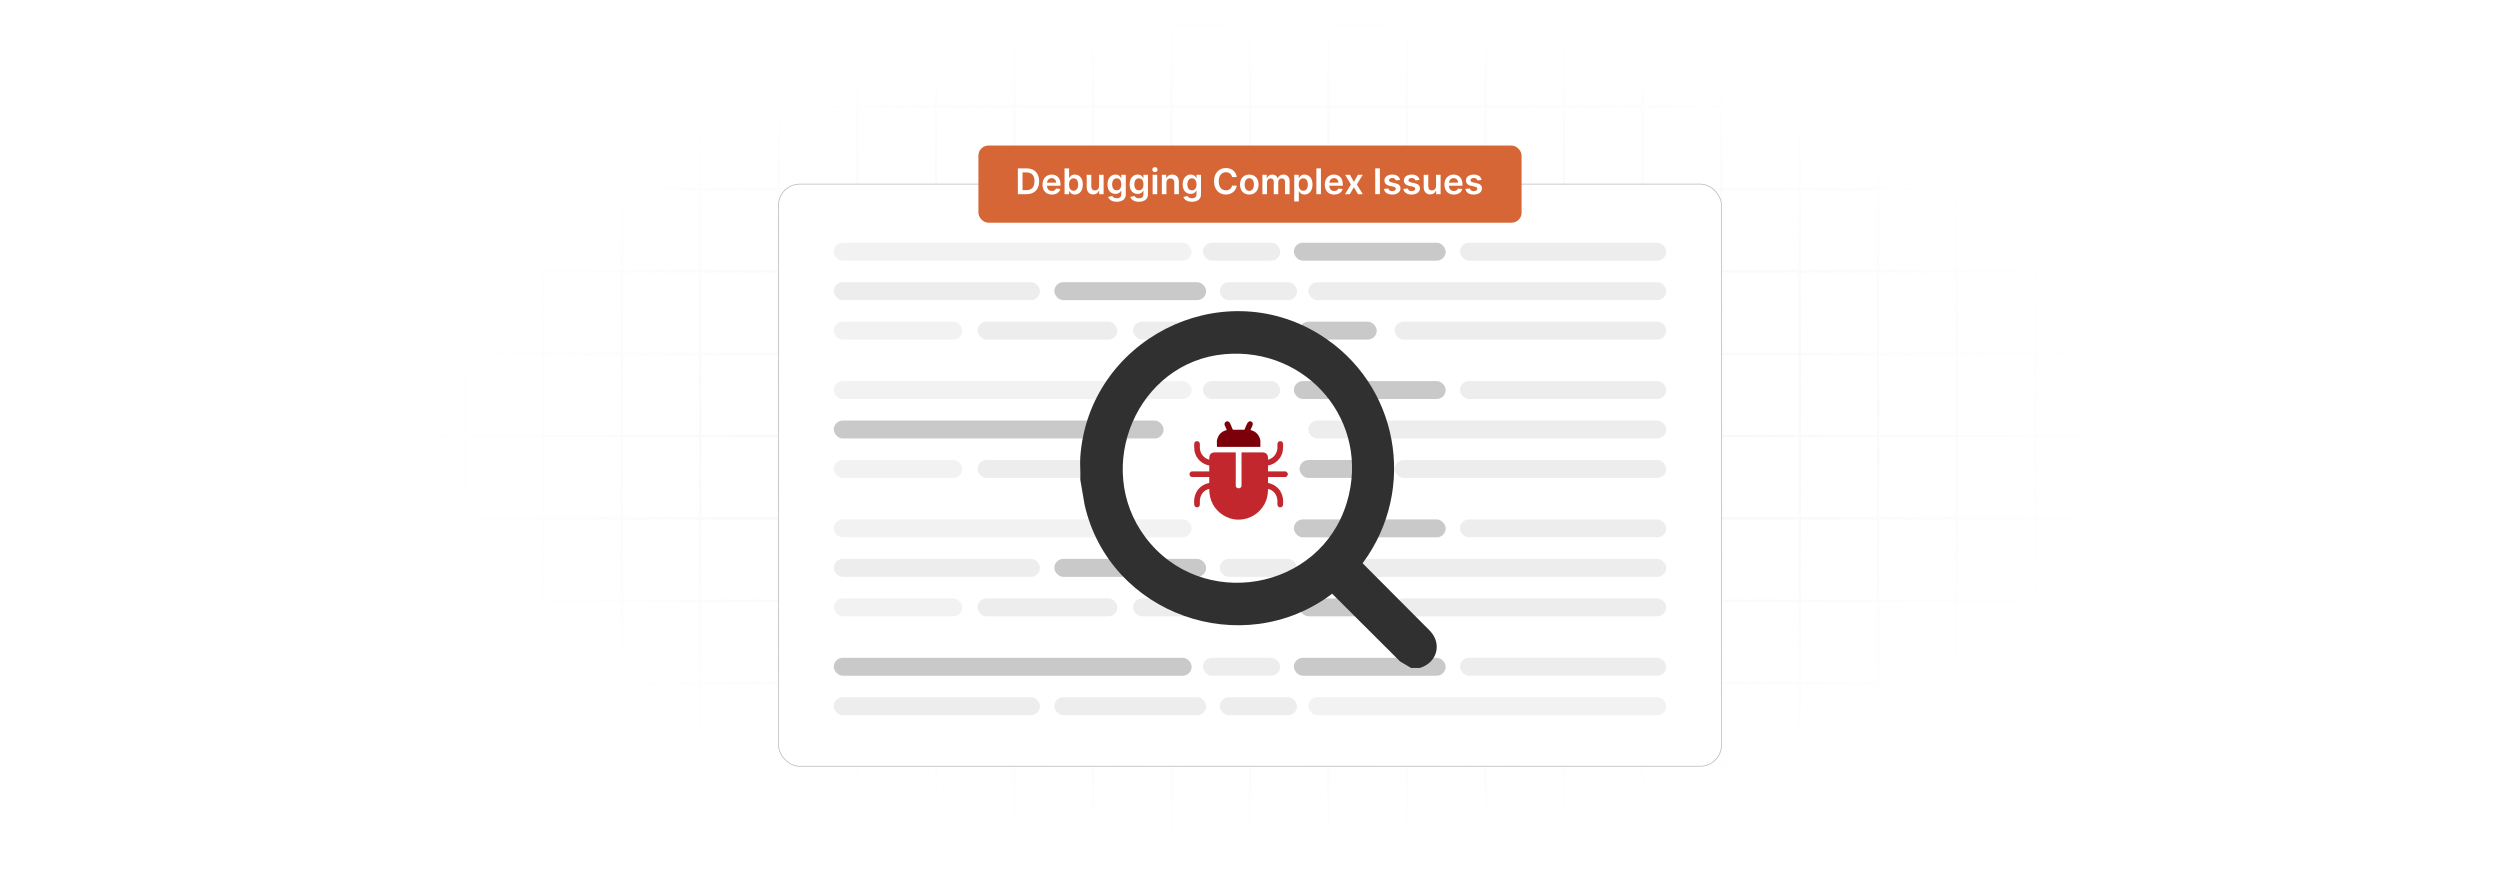 <?xml version="1.0" encoding="UTF-8"?>
<svg id="Layer_1" data-name="Layer 1" xmlns="http://www.w3.org/2000/svg" xmlns:xlink="http://www.w3.org/1999/xlink" viewBox="0 0 860 300">
  <defs>
    <filter id="luminosity-invert" x="39.647" y="-.272" width="782.115" height="300.272" color-interpolation-filters="sRGB" filterUnits="userSpaceOnUse">
      <feColorMatrix result="cm" values="-1 0 0 0 1 0 -1 0 0 1 0 0 -1 0 1 0 0 0 1 0"/>
    </filter>
    <radialGradient id="radial-gradient" cx="439.235" cy="148.479" fx="439.235" fy="148.479" r="298.487" gradientTransform="translate(0 74.962) scale(1 .495)" gradientUnits="userSpaceOnUse">
      <stop offset=".123" stop-color="#000" stop-opacity=".95"/>
      <stop offset="1" stop-color="#000" stop-opacity="0"/>
    </radialGradient>
    <mask id="mask" x="39.647" y="-.272" width="782.115" height="300.272" maskUnits="userSpaceOnUse">
      <g filter="url(#luminosity-invert)">
        <rect x="39.647" y="-.272" width="782.115" height="300.272" fill="url(#radial-gradient)"/>
      </g>
    </mask>
  </defs>
  <rect y="0" width="860" height="300" fill="#fff"/>
  <g mask="url(#mask)">
    <g opacity=".4">
      <path d="M808.41,291.922H51.59V8.078h756.819v283.845ZM52.09,291.422h755.819V8.578H52.09v282.845Z" fill="#e6e6e6" stroke="#d6d6d6" stroke-miterlimit="10" stroke-width=".25"/>
      <rect x="51.84" y="36.413" width="756.319" height=".5" fill="#e6e6e6" stroke="#d6d6d6" stroke-miterlimit="10" stroke-width=".25"/>
      <rect x="51.84" y="64.747" width="756.319" height=".5" fill="#e6e6e6" stroke="#d6d6d6" stroke-miterlimit="10" stroke-width=".25"/>
      <rect x="51.84" y="93.082" width="756.319" height=".5" fill="#e6e6e6" stroke="#d6d6d6" stroke-miterlimit="10" stroke-width=".25"/>
      <rect x="51.84" y="121.415" width="756.319" height=".5" fill="none" stroke="#d6d6d6" stroke-miterlimit="10" stroke-width=".25"/>
      <rect x="51.84" y="149.75" width="756.319" height=".5" fill="#e6e6e6" stroke="#d6d6d6" stroke-miterlimit="10" stroke-width=".25"/>
      <rect x="51.84" y="178.084" width="756.319" height=".5" fill="#e6e6e6" stroke="#d6d6d6" stroke-miterlimit="10" stroke-width=".25"/>
      <rect x="51.84" y="206.418" width="756.319" height=".5" fill="#e6e6e6" stroke="#d6d6d6" stroke-miterlimit="10" stroke-width=".25"/>
      <rect x="51.84" y="234.753" width="756.319" height=".5" fill="#e6e6e6" stroke="#d6d6d6" stroke-miterlimit="10" stroke-width=".25"/>
      <rect x="51.84" y="263.087" width="756.319" height=".5" fill="#e6e6e6" stroke="#d6d6d6" stroke-miterlimit="10" stroke-width=".25"/>
      <rect x="780.898" y="8.328" width=".5" height="283.345" fill="#e6e6e6" stroke="#d6d6d6" stroke-miterlimit="10" stroke-width=".25"/>
      <rect x="753.887" y="8.328" width=".5" height="283.345" fill="#e6e6e6" stroke="#d6d6d6" stroke-miterlimit="10" stroke-width=".25"/>
      <rect x="726.875" y="8.328" width=".5" height="283.345" fill="#e6e6e6" stroke="#d6d6d6" stroke-miterlimit="10" stroke-width=".25"/>
      <rect x="699.864" y="8.328" width=".5" height="283.345" fill="#e6e6e6" stroke="#d6d6d6" stroke-miterlimit="10" stroke-width=".25"/>
      <rect x="672.852" y="8.328" width=".5" height="283.345" fill="#e6e6e6" stroke="#d6d6d6" stroke-miterlimit="10" stroke-width=".25"/>
      <rect x="645.841" y="8.328" width=".5" height="283.345" fill="#e6e6e6" stroke="#d6d6d6" stroke-miterlimit="10" stroke-width=".25"/>
      <rect x="618.83" y="8.328" width=".5" height="283.345" fill="#e6e6e6" stroke="#d6d6d6" stroke-miterlimit="10" stroke-width=".25"/>
      <rect x="591.818" y="8.328" width=".5" height="283.345" fill="#e6e6e6" stroke="#d6d6d6" stroke-miterlimit="10" stroke-width=".25"/>
      <rect x="564.807" y="8.328" width=".5" height="283.345" fill="#e6e6e6" stroke="#d6d6d6" stroke-miterlimit="10" stroke-width=".25"/>
      <rect x="537.795" y="8.328" width=".5" height="283.345" fill="#e6e6e6" stroke="#d6d6d6" stroke-miterlimit="10" stroke-width=".25"/>
      <rect x="510.784" y="8.328" width=".5" height="283.345" fill="#e6e6e6" stroke="#d6d6d6" stroke-miterlimit="10" stroke-width=".25"/>
      <rect x="483.772" y="8.328" width=".5" height="283.345" fill="#e6e6e6" stroke="#d6d6d6" stroke-miterlimit="10" stroke-width=".25"/>
      <rect x="456.761" y="8.328" width=".5" height="283.345" fill="#e6e6e6" stroke="#d6d6d6" stroke-miterlimit="10" stroke-width=".25"/>
      <rect x="429.75" y="8.328" width=".5" height="283.345" fill="#e6e6e6" stroke="#d6d6d6" stroke-miterlimit="10" stroke-width=".25"/>
      <rect x="402.738" y="8.328" width=".5" height="283.345" fill="#e6e6e6" stroke="#d6d6d6" stroke-miterlimit="10" stroke-width=".25"/>
      <rect x="375.727" y="8.328" width=".5" height="283.345" fill="#e6e6e6" stroke="#d6d6d6" stroke-miterlimit="10" stroke-width=".25"/>
      <rect x="348.716" y="8.328" width=".5" height="283.345" fill="#e6e6e6" stroke="#d6d6d6" stroke-miterlimit="10" stroke-width=".25"/>
      <rect x="321.704" y="8.328" width=".5" height="283.345" fill="#e6e6e6" stroke="#d6d6d6" stroke-miterlimit="10" stroke-width=".25"/>
      <rect x="294.693" y="8.328" width=".5" height="283.345" fill="#e6e6e6" stroke="#d6d6d6" stroke-miterlimit="10" stroke-width=".25"/>
      <rect x="267.682" y="8.328" width=".5" height="283.345" fill="#e6e6e6" stroke="#d6d6d6" stroke-miterlimit="10" stroke-width=".25"/>
      <rect x="240.67" y="8.328" width=".5" height="283.345" fill="#e6e6e6" stroke="#d6d6d6" stroke-miterlimit="10" stroke-width=".25"/>
      <rect x="213.659" y="8.328" width=".5" height="283.345" fill="#e6e6e6" stroke="#d6d6d6" stroke-miterlimit="10" stroke-width=".25"/>
      <rect x="186.648" y="8.328" width=".5" height="283.345" fill="#e6e6e6" stroke="#d6d6d6" stroke-miterlimit="10" stroke-width=".25"/>
      <rect x="159.636" y="8.328" width=".5" height="283.345" fill="#e6e6e6" stroke="#d6d6d6" stroke-miterlimit="10" stroke-width=".25"/>
      <rect x="132.625" y="8.328" width=".5" height="283.345" fill="#e6e6e6" stroke="#d6d6d6" stroke-miterlimit="10" stroke-width=".25"/>
      <rect x="105.613" y="8.328" width=".5" height="283.345" fill="#e6e6e6" stroke="#d6d6d6" stroke-miterlimit="10" stroke-width=".25"/>
      <rect x="78.602" y="8.328" width=".5" height="283.345" fill="#e6e6e6" stroke="#d6d6d6" stroke-miterlimit="10" stroke-width=".25"/>
    </g>
  </g>
  <rect x="267.807" y="63.339" width="324.387" height="200.248" rx="7.295" ry="7.295" fill="#fff" stroke="#b7b7b7" stroke-miterlimit="10" stroke-width=".25"/>
  <g>
    <g>
      <rect x="286.82" y="83.496" width="123.111" height="6.171" rx="3.086" ry="3.086" fill="#f2f2f2"/>
      <rect x="502.248" y="83.496" width="70.932" height="6.171" rx="3.086" ry="3.086" fill="#ededed"/>
      <rect x="413.819" y="83.496" width="26.557" height="6.171" rx="3.086" ry="3.086" fill="#ededed"/>
      <rect x="445.097" y="83.496" width="52.213" height="6.171" rx="3.086" ry="3.086" fill="#c9c9c9"/>
      <rect x="450.069" y="97.074" width="123.111" height="6.171" rx="3.086" ry="3.086" transform="translate(1023.25 200.32) rotate(-180)" fill="#ededed"/>
      <rect x="286.82" y="97.074" width="70.932" height="6.171" rx="3.086" ry="3.086" transform="translate(644.572 200.32) rotate(-180)" fill="#ededed"/>
      <rect x="419.624" y="97.074" width="26.557" height="6.171" rx="3.086" ry="3.086" transform="translate(865.805 200.32) rotate(180)" fill="#ededed"/>
      <rect x="362.69" y="97.074" width="52.213" height="6.171" rx="3.086" ry="3.086" transform="translate(777.593 200.32) rotate(180)" fill="#c9c9c9"/>
      <rect x="479.756" y="110.652" width="93.424" height="6.171" rx="3.086" ry="3.086" transform="translate(1052.937 227.476) rotate(-180)" fill="#ededed"/>
      <rect x="336.298" y="110.652" width="48.075" height="6.171" rx="3.086" ry="3.086" transform="translate(720.672 227.476) rotate(180)" fill="#ededed"/>
      <rect x="286.82" y="110.652" width="44.201" height="6.171" rx="3.086" ry="3.086" transform="translate(617.841 227.476) rotate(180)" fill="#f2f2f2"/>
      <rect x="447.039" y="110.652" width="26.557" height="6.171" rx="3.086" ry="3.086" transform="translate(920.635 227.476) rotate(180)" fill="#c9c9c9"/>
      <rect x="389.753" y="110.652" width="52.213" height="6.171" rx="3.086" ry="3.086" transform="translate(831.72 227.476) rotate(180)" fill="#ededed"/>
    </g>
    <g>
      <rect x="286.82" y="131.089" width="123.111" height="6.171" rx="3.086" ry="3.086" fill="#f2f2f2"/>
      <rect x="502.248" y="131.089" width="70.932" height="6.171" rx="3.086" ry="3.086" fill="#ededed"/>
      <rect x="413.819" y="131.089" width="26.557" height="6.171" rx="3.086" ry="3.086" fill="#ededed"/>
      <rect x="445.097" y="131.089" width="52.213" height="6.171" rx="3.086" ry="3.086" fill="#c9c9c9"/>
      <rect x="450.069" y="144.667" width="123.111" height="6.171" rx="3.086" ry="3.086" transform="translate(1023.25 295.507) rotate(-180)" fill="#ededed"/>
      <rect x="286.82" y="144.667" width="113.463" height="6.171" rx="3.086" ry="3.086" transform="translate(687.102 295.507) rotate(-180)" fill="#c9c9c9"/>
      <rect x="479.756" y="158.246" width="93.424" height="6.171" rx="3.086" ry="3.086" transform="translate(1052.937 322.663) rotate(180)" fill="#ededed"/>
      <rect x="336.298" y="158.246" width="48.075" height="6.171" rx="3.086" ry="3.086" transform="translate(720.672 322.663) rotate(-180)" fill="#ededed"/>
      <rect x="286.82" y="158.246" width="44.201" height="6.171" rx="3.086" ry="3.086" transform="translate(617.841 322.663) rotate(180)" fill="#f2f2f2"/>
      <rect x="447.039" y="158.246" width="26.557" height="6.171" rx="3.086" ry="3.086" transform="translate(920.635 322.663) rotate(180)" fill="#c9c9c9"/>
    </g>
    <g>
      <rect x="286.82" y="178.683" width="123.111" height="6.171" rx="3.086" ry="3.086" fill="#f2f2f2"/>
      <rect x="502.248" y="178.683" width="70.932" height="6.171" rx="3.086" ry="3.086" fill="#ededed"/>
      <rect x="445.097" y="178.683" width="52.213" height="6.171" rx="3.086" ry="3.086" fill="#c9c9c9"/>
      <rect x="450.069" y="192.261" width="123.111" height="6.171" rx="3.086" ry="3.086" transform="translate(1023.25 390.693) rotate(-180)" fill="#ededed"/>
      <rect x="286.82" y="192.261" width="70.932" height="6.171" rx="3.086" ry="3.086" transform="translate(644.572 390.693) rotate(-180)" fill="#ededed"/>
      <rect x="419.624" y="192.261" width="26.557" height="6.171" rx="3.086" ry="3.086" transform="translate(865.805 390.693) rotate(180)" fill="#ededed"/>
      <rect x="362.69" y="192.261" width="52.213" height="6.171" rx="3.086" ry="3.086" transform="translate(777.593 390.693) rotate(180)" fill="#c9c9c9"/>
      <rect x="479.756" y="205.839" width="93.424" height="6.171" rx="3.086" ry="3.086" transform="translate(1052.937 417.849) rotate(-180)" fill="#ededed"/>
      <rect x="336.298" y="205.839" width="48.075" height="6.171" rx="3.086" ry="3.086" transform="translate(720.672 417.849) rotate(180)" fill="#ededed"/>
      <rect x="286.82" y="205.839" width="44.201" height="6.171" rx="3.086" ry="3.086" transform="translate(617.841 417.849) rotate(180)" fill="#f2f2f2"/>
      <rect x="447.039" y="205.839" width="26.557" height="6.171" rx="3.086" ry="3.086" transform="translate(920.635 417.849) rotate(180)" fill="#c9c9c9"/>
      <rect x="389.753" y="205.839" width="52.213" height="6.171" rx="3.086" ry="3.086" transform="translate(831.72 417.849) rotate(180)" fill="#ededed"/>
    </g>
    <g>
      <rect x="286.82" y="226.276" width="123.111" height="6.171" rx="3.086" ry="3.086" fill="#c9c9c9"/>
      <rect x="502.248" y="226.276" width="70.932" height="6.171" rx="3.086" ry="3.086" fill="#ededed"/>
      <rect x="413.819" y="226.276" width="26.557" height="6.171" rx="3.086" ry="3.086" fill="#ededed"/>
      <rect x="445.097" y="226.276" width="52.213" height="6.171" rx="3.086" ry="3.086" fill="#c9c9c9"/>
      <rect x="450.069" y="239.854" width="123.111" height="6.171" rx="3.086" ry="3.086" transform="translate(1023.25 485.879) rotate(-180)" fill="#f2f2f2"/>
      <rect x="286.82" y="239.854" width="70.932" height="6.171" rx="3.086" ry="3.086" transform="translate(644.572 485.879) rotate(-180)" fill="#ededed"/>
      <rect x="419.624" y="239.854" width="26.557" height="6.171" rx="3.086" ry="3.086" transform="translate(865.805 485.879) rotate(180)" fill="#ededed"/>
      <rect x="362.69" y="239.854" width="52.213" height="6.171" rx="3.086" ry="3.086" transform="translate(777.593 485.879) rotate(180)" fill="#ededed"/>
    </g>
  </g>
  <g>
    <path d="M425.434,178.752c-3.368-.237-6.503-2.232-8.14-5.175-.934-1.679-1.311-3.476-1.311-5.396-1.975.452-3.121,2.084-3.241,4.06-.035.568.145,1.461-.195,1.919-.492.662-1.621.367-1.72-.461-.407-3.384,1.141-6.354,4.445-7.385.241-.075.525-.074.711-.214v-2.015h-6.113c-.091,0-.457-.297-.525-.4-.295-.445-.183-1.091.271-1.374.041-.026.303-.142.321-.142h6.047v-2.048c-2.507-.387-4.629-2.435-5.068-4.943-.099-.566-.19-2.273-.056-2.789.172-.661,1.154-.828,1.621-.343.443.46.22,1.468.265,2.095.138,1.942,1.35,3.492,3.237,3.998-.041-.874.027-1.861.905-2.3.164-.082.621-.21.781-.21h7.435v11.529c0,.493.566.841,1.026.83.433-.01.957-.372.957-.83v-11.529h7.435c.16,0,.617.128.781.21.878.439.946,1.427.905,2.3,1.884-.5,3.099-2.058,3.237-3.998.044-.627-.178-1.635.265-2.095.467-.485,1.449-.318,1.621.343.134.515.043,2.223-.056,2.789-.439,2.508-2.561,4.556-5.068,4.943v2.048h6.047c.312,0,.643.469.76.727v.463c-.061.219-.473.727-.694.727h-6.113v2.015c.186.14.47.139.711.214,3.305,1.031,4.852,4.003,4.445,7.385-.1.828-1.228,1.123-1.72.461-.341-.458-.161-1.352-.195-1.919-.12-1.976-1.266-3.608-3.241-4.06-.022,1.38-.179,2.7-.66,3.998-1.221,3.297-4.233,5.837-7.72,6.421-.35.059-.738.049-1.071.151-.436-.022-.888.03-1.322,0Z" fill="#c1272d"/>
    <path d="M418.627,151.499c.036-.305.27-.953.406-1.246.554-1.188,1.683-2.051,2.965-2.289.07-.08-.657-1.498-.73-1.746-.254-.861.615-1.616,1.414-1.15.597.348,1.028,2.071,1.397,2.7l.195.069,3.762-.013.075-.057c.318-.657.543-1.381.88-2.027.33-.631.924-1.159,1.621-.607.933.74-.276,1.996-.42,2.831,1.282.239,2.411,1.102,2.965,2.289.102.22.406,1.05.406,1.246v2.213h-14.936c.06-.701-.082-1.529,0-2.213Z" fill="#7c0009"/>
  </g>
  <g>
    <rect x="336.573" y="50.065" width="186.855" height="26.548" rx="3.455" ry="3.455" fill="#d76636"/>
    <g>
      <path d="M350.142,66.797v-8.875h3.068c2.644,0,4.247,1.664,4.247,4.429,0,2.773-1.603,4.446-4.308,4.446h-3.007ZM353.071,65.406c1.851,0,2.791-1.015,2.791-3.056,0-2.032-.94-3.038-2.743-3.038h-1.37v6.094h1.322Z" fill="#fff"/>
      <path d="M358.623,63.508c0-2.054,1.244-3.454,3.15-3.454,1.638,0,3.042,1.027,3.042,3.363v.48h-4.637c.013,1.14.685,1.808,1.699,1.808.676,0,1.196-.295,1.408-.858l1.465.165c-.277,1.157-1.343,1.915-2.894,1.915-2.006,0-3.233-1.33-3.233-3.419ZM363.312,62.841c-.009-.906-.615-1.565-1.517-1.565-.936,0-1.565.715-1.612,1.565h3.129Z" fill="#fff"/>
      <path d="M366.209,57.922h1.568v3.319h.065c.238-.48.728-1.188,1.902-1.188,1.538,0,2.747,1.205,2.747,3.424,0,2.192-1.174,3.437-2.743,3.437-1.144,0-1.66-.681-1.907-1.166h-.091v1.049h-1.542v-8.875ZM369.312,65.627c1.036,0,1.582-.91,1.582-2.158,0-1.239-.538-2.128-1.582-2.128-1.01,0-1.565.837-1.565,2.128s.564,2.158,1.565,2.158Z" fill="#fff"/>
      <path d="M378.071,60.141h1.569v6.656h-1.521v-1.183h-.069c-.303.745-1.005,1.27-2.002,1.27-1.309,0-2.219-.906-2.219-2.505v-4.238h1.569v3.995c0,.846.502,1.378,1.256,1.378.693,0,1.417-.502,1.417-1.517v-3.856Z" fill="#fff"/>
      <path d="M381.206,67.75l1.413-.342c.191.363.607.81,1.552.81.893,0,1.542-.403,1.542-1.356v-1.262h-.078c-.243.49-.775,1.101-1.915,1.101-1.534,0-2.743-1.083-2.743-3.254,0-2.188,1.209-3.394,2.747-3.394,1.174,0,1.673.707,1.911,1.188h.087v-1.101h1.547v6.765c0,1.677-1.326,2.5-3.124,2.5-1.694,0-2.652-.749-2.938-1.655ZM385.721,63.438c0-1.261-.555-2.098-1.565-2.098-1.044,0-1.581.889-1.581,2.098,0,1.227.546,2.032,1.581,2.032,1.001,0,1.565-.763,1.565-2.032Z" fill="#fff"/>
      <path d="M388.834,67.75l1.413-.342c.191.363.607.81,1.551.81.893,0,1.543-.403,1.543-1.356v-1.262h-.078c-.243.49-.775,1.101-1.915,1.101-1.534,0-2.743-1.083-2.743-3.254,0-2.188,1.209-3.394,2.747-3.394,1.175,0,1.673.707,1.911,1.188h.087v-1.101h1.547v6.765c0,1.677-1.326,2.5-3.124,2.5-1.694,0-2.652-.749-2.938-1.655ZM393.35,63.438c0-1.261-.555-2.098-1.565-2.098-1.044,0-1.582.889-1.582,2.098,0,1.227.546,2.032,1.582,2.032,1.001,0,1.565-.763,1.565-2.032Z" fill="#fff"/>
      <path d="M396.384,58.347c0-.473.408-.854.91-.854.498,0,.906.381.906.854,0,.468-.407.85-.906.85-.502,0-.91-.382-.91-.85ZM396.506,60.141h1.568v6.656h-1.568v-6.656Z" fill="#fff"/>
      <path d="M401.254,66.797h-1.568v-6.656h1.499v1.131h.078c.304-.741.988-1.218,1.985-1.218,1.373,0,2.284.91,2.279,2.505v4.238h-1.569v-3.995c0-.889-.485-1.422-1.295-1.422-.828,0-1.409.555-1.409,1.517v3.9Z" fill="#fff"/>
      <path d="M407.08,67.75l1.413-.342c.191.363.607.81,1.551.81.893,0,1.543-.403,1.543-1.356v-1.262h-.078c-.243.49-.775,1.101-1.915,1.101-1.534,0-2.743-1.083-2.743-3.254,0-2.188,1.209-3.394,2.747-3.394,1.175,0,1.673.707,1.911,1.188h.087v-1.101h1.547v6.765c0,1.677-1.326,2.5-3.124,2.5-1.694,0-2.652-.749-2.938-1.655ZM411.596,63.438c0-1.261-.555-2.098-1.565-2.098-1.044,0-1.582.889-1.582,2.098,0,1.227.546,2.032,1.582,2.032,1.001,0,1.565-.763,1.565-2.032Z" fill="#fff"/>
      <path d="M423.825,60.916c-.186-1.062-1.031-1.673-2.11-1.673-1.452,0-2.474,1.114-2.474,3.116,0,2.037,1.031,3.116,2.47,3.116,1.062,0,1.911-.585,2.115-1.626l1.621.009c-.247,1.694-1.647,3.06-3.757,3.06-2.34,0-4.065-1.694-4.065-4.559,0-2.869,1.747-4.559,4.065-4.559,1.967,0,3.484,1.144,3.757,3.115h-1.621Z" fill="#fff"/>
      <path d="M426.565,63.495c0-2.063,1.239-3.441,3.189-3.441s3.189,1.378,3.189,3.441c0,2.058-1.239,3.432-3.189,3.432s-3.189-1.374-3.189-3.432ZM431.353,63.49c0-1.218-.529-2.192-1.59-2.192-1.079,0-1.608.975-1.608,2.192s.529,2.18,1.608,2.18c1.062,0,1.59-.962,1.59-2.18Z" fill="#fff"/>
      <path d="M434.267,60.141h1.5v1.131h.078c.277-.758.944-1.218,1.837-1.218.897,0,1.543.464,1.799,1.218h.069c.294-.741,1.031-1.218,1.997-1.218,1.223,0,2.08.789,2.08,2.275v4.468h-1.572v-4.226c0-.823-.503-1.195-1.136-1.195-.759,0-1.205.519-1.205,1.27v4.151h-1.538v-4.29c0-.685-.455-1.131-1.118-1.131-.676,0-1.222.555-1.222,1.373v4.048h-1.569v-6.656Z" fill="#fff"/>
      <path d="M445.218,60.141h1.543v1.101h.091c.238-.48.729-1.188,1.902-1.188,1.539,0,2.748,1.205,2.748,3.424,0,2.192-1.175,3.437-2.743,3.437-1.145,0-1.66-.681-1.907-1.166h-.065v3.545h-1.569v-9.152ZM448.321,65.627c1.035,0,1.581-.91,1.581-2.158,0-1.239-.537-2.128-1.581-2.128-1.01,0-1.565.837-1.565,2.128s.564,2.158,1.565,2.158Z" fill="#fff"/>
      <path d="M454.406,66.797h-1.569v-8.875h1.569v8.875Z" fill="#fff"/>
      <path d="M455.731,63.508c0-2.054,1.244-3.454,3.151-3.454,1.638,0,3.042,1.027,3.042,3.363v.48h-4.637c.013,1.14.685,1.808,1.698,1.808.676,0,1.196-.295,1.408-.858l1.465.165c-.277,1.157-1.343,1.915-2.894,1.915-2.007,0-3.233-1.33-3.233-3.419ZM460.42,62.841c-.009-.906-.615-1.565-1.517-1.565-.936,0-1.565.715-1.612,1.565h3.129Z" fill="#fff"/>
      <path d="M465.744,62.598l1.364-2.457h1.66l-2.007,3.328,2.041,3.328h-1.65l-1.408-2.397-1.395,2.397h-1.664l2.027-3.328-1.976-3.328h1.664l1.344,2.457Z" fill="#fff"/>
      <path d="M474.685,66.797h-1.608v-8.875h1.608v8.875Z" fill="#fff"/>
      <path d="M480.19,62.056c-.121-.438-.503-.832-1.227-.832-.654,0-1.152.312-1.148.763-.004.386.265.62.94.771l1.136.243c1.257.273,1.868.854,1.872,1.803-.004,1.261-1.179,2.123-2.843,2.123-1.634,0-2.661-.724-2.856-1.945l1.529-.147c.135.598.603.91,1.321.91.746,0,1.24-.343,1.24-.798,0-.377-.286-.624-.897-.758l-1.136-.238c-1.278-.265-1.876-.906-1.872-1.877-.004-1.23,1.088-2.019,2.691-2.019,1.56,0,2.462.72,2.679,1.847l-1.431.155Z" fill="#fff"/>
      <path d="M486.888,62.056c-.121-.438-.503-.832-1.227-.832-.654,0-1.152.312-1.148.763-.004.386.265.62.94.771l1.136.243c1.257.273,1.868.854,1.872,1.803-.004,1.261-1.179,2.123-2.843,2.123-1.634,0-2.661-.724-2.856-1.945l1.529-.147c.135.598.603.91,1.321.91.746,0,1.24-.343,1.24-.798,0-.377-.286-.624-.897-.758l-1.136-.238c-1.278-.265-1.876-.906-1.872-1.877-.004-1.23,1.088-2.019,2.691-2.019,1.56,0,2.462.72,2.679,1.847l-1.431.155Z" fill="#fff"/>
      <path d="M493.997,60.141h1.568v6.656h-1.52v-1.183h-.07c-.303.745-1.005,1.27-2.002,1.27-1.309,0-2.219-.906-2.219-2.505v-4.238h1.569v3.995c0,.846.503,1.378,1.257,1.378.693,0,1.417-.502,1.417-1.517v-3.856Z" fill="#fff"/>
      <path d="M496.889,63.508c0-2.054,1.243-3.454,3.15-3.454,1.638,0,3.042,1.027,3.042,3.363v.48h-4.637c.013,1.14.685,1.808,1.698,1.808.676,0,1.196-.295,1.408-.858l1.465.165c-.277,1.157-1.344,1.915-2.894,1.915-2.007,0-3.232-1.33-3.232-3.419ZM501.577,62.841c-.009-.906-.615-1.565-1.517-1.565-.936,0-1.565.715-1.612,1.565h3.129Z" fill="#fff"/>
      <path d="M508.235,62.056c-.121-.438-.503-.832-1.227-.832-.654,0-1.152.312-1.148.763-.004.386.265.62.94.771l1.136.243c1.257.273,1.868.854,1.872,1.803-.004,1.261-1.179,2.123-2.843,2.123-1.634,0-2.661-.724-2.856-1.945l1.529-.147c.135.598.603.91,1.321.91.746,0,1.24-.343,1.24-.798,0-.377-.286-.624-.897-.758l-1.136-.238c-1.278-.265-1.876-.906-1.872-1.877-.004-1.23,1.088-2.019,2.691-2.019,1.56,0,2.462.72,2.679,1.847l-1.431.155Z" fill="#fff"/>
    </g>
  </g>
  <path d="M488.461,229.762h-3.066l-3.751-2.211-23.378-23.313c-30.851,23.316-76.607,7.203-85.175-30.645l-1.469-8.584c.133-2.566-.181-5.296,0-7.838,2.859-40.125,48.075-63.378,82.406-42.06,27.058,16.802,33.71,53.049,14.711,78.648l23.137,23.215c4.312,4.503,2.469,10.995-3.414,12.788ZM421.287,121.83c-30.06,2.664-45.377,38.799-27.324,62.917,19.216,25.672,60.224,18.688,69.38-11.98,8.252-27.636-13.611-53.458-42.056-50.937Z" fill="#303030"/>
</svg>
